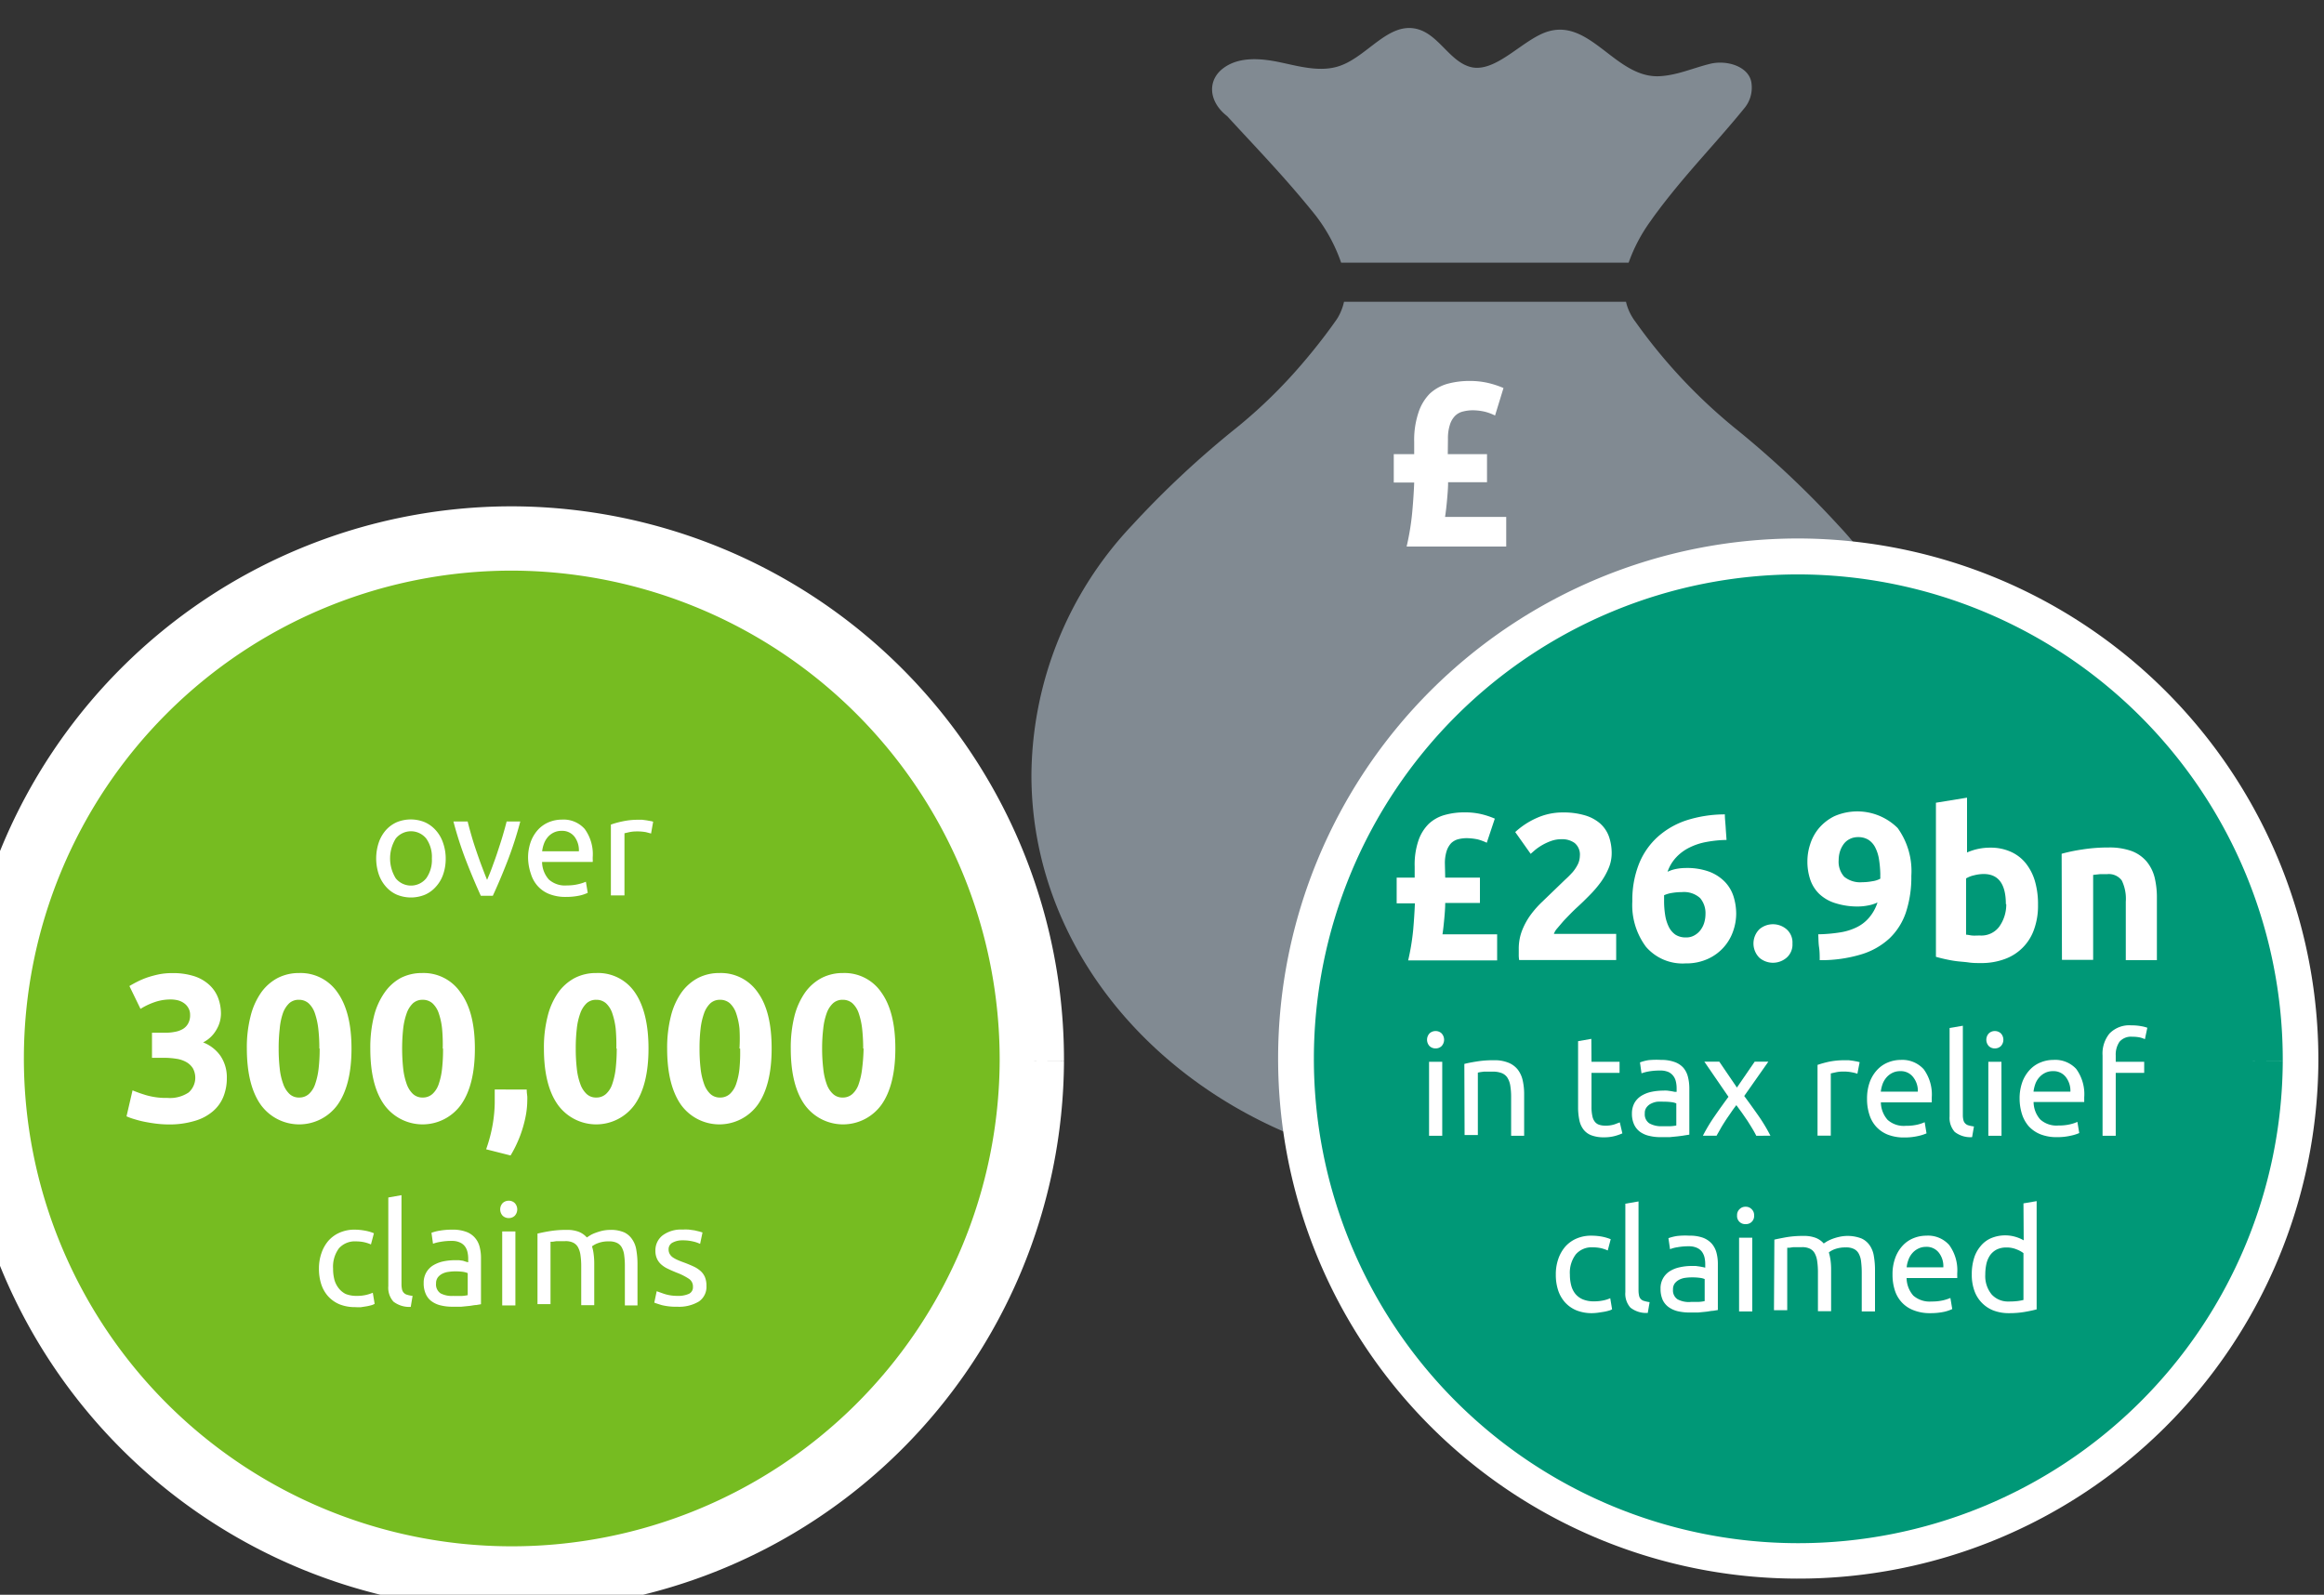<svg id="Layer_1" data-name="Layer 1" xmlns="http://www.w3.org/2000/svg" viewBox="0 0 289.13 198.43"><rect x="0" y="0" width="289.13" height="198.43" fill="#333333" stroke="none"/><defs><style>.cls-1{fill:#818a92;}.cls-2{fill:#fff;}.cls-3{fill:#76bc21;stroke:#fff;}.cls-3,.cls-4{stroke-miterlimit:10;stroke-width:8px;}.cls-4{fill:#009877;stroke:#009877;}</style></defs><title>claims-2019</title><polygon class="cls-1" points="166.41 39.49 166.41 39.49 166.42 39.49 166.41 39.49"/><path class="cls-1" d="M205.36,27.49c.23-.33.45-.64.68-.95l.22-.29c.09-.12.18-.23.26-.35,3.55-4.66,6.88-8,10.45-12.38a4,4,0,0,0,.95-3c-.13-2.19-3-3.11-5.16-2.58s-4.07,1.42-6.27,1.54c-5.38.3-8.51-7-13.73-5.61-3.06.79-6.37,5-9.5,4.53-2.82-.48-4.18-4.12-7-4.8-3.54-.87-6.13,3.41-9.58,4.6-2.34.81-4.91.09-7.34-.43s-5.2-.77-7.18.74-1.8,4.15.51,5.94c3.87,4.21,6.93,7.35,10.52,11.75l.45.56a20.5,20.5,0,0,1,3.21,5.92h35.77A20.44,20.44,0,0,1,205.36,27.49Z"/><path class="cls-1" d="M228.66,65.3a117.82,117.82,0,0,0-12.95-12.14A67.55,67.55,0,0,1,203.44,40l0,0a4.5,4.5,0,0,1-.31-.45,6.4,6.4,0,0,1-.84-2H167.21a6.78,6.78,0,0,1-.79,2c-.1.16-.2.31-.32.47-.61.87-2.06,2.87-4.16,5.31a62.49,62.49,0,0,1-8.1,7.89,117.82,117.82,0,0,0-13,12.14,45.7,45.7,0,0,0-12.52,31.07c0,27.33,25.25,49.49,56.4,49.49s56.39-22.16,56.39-49.49A45.68,45.68,0,0,0,228.66,65.3Z"/><path class="cls-2" d="M288.43,132a64.71,64.71,0,1,1-64.7-65,64.85,64.85,0,0,1,64.7,65"/><path class="cls-3" d="M128.37,132a64.7,64.7,0,1,1-64.7-65,64.85,64.85,0,0,1,64.7,65"/><path class="cls-4" d="M280,132a56.27,56.27,0,1,1-56.26-56.53A56.4,56.4,0,0,1,280,132"/><path class="cls-2" d="M180.12,56.51H185V60h-4.84c0,.68-.06,1.41-.13,2.19s-.15,1.49-.25,2.13h7.61V68H175a31.74,31.74,0,0,0,.7-4.31c.12-1.32.2-2.54.24-3.65h-2.54V56.51h2.54V55a10.73,10.73,0,0,1,.52-3.63A6,6,0,0,1,177.86,49a5.38,5.38,0,0,1,2.2-1.24,10.37,10.37,0,0,1,2.8-.36,10.15,10.15,0,0,1,2.19.23,11.47,11.47,0,0,1,2,.65L186,51.7a6.35,6.35,0,0,0-1.26-.47,7.06,7.06,0,0,0-1.45-.18,5,5,0,0,0-1.27.15,2.09,2.09,0,0,0-1,.55,2.73,2.73,0,0,0-.64,1.11,5.47,5.47,0,0,0-.24,1.75Z"/><path class="cls-2" d="M55.45,106.81a5.87,5.87,0,0,1-.32,2,4.35,4.35,0,0,1-.9,1.52,3.86,3.86,0,0,1-1.37,1,4.6,4.6,0,0,1-3.47,0,3.86,3.86,0,0,1-1.37-1,4.49,4.49,0,0,1-.89-1.52,6.25,6.25,0,0,1,0-4A4.58,4.58,0,0,1,48,103.3a4,4,0,0,1,1.37-1,4.6,4.6,0,0,1,3.47,0,4,4,0,0,1,1.37,1,4.44,4.44,0,0,1,.9,1.54A5.86,5.86,0,0,1,55.45,106.81Zm-1.72,0a3.94,3.94,0,0,0-.7-2.47,2.44,2.44,0,0,0-3.8,0,4.71,4.71,0,0,0,0,4.94,2.44,2.44,0,0,0,3.8,0A3.94,3.94,0,0,0,53.73,106.81Z"/><path class="cls-2" d="M64.73,102.21a46.26,46.26,0,0,1-1.62,5c-.62,1.59-1.22,3-1.8,4.25H59.82c-.57-1.25-1.17-2.66-1.79-4.25a46.26,46.26,0,0,1-1.62-5h1.77c.14.58.31,1.19.5,1.85s.4,1.3.62,1.94.44,1.27.67,1.87.43,1.14.63,1.61c.2-.47.42-1,.64-1.61s.45-1.22.66-1.87.43-1.29.62-1.94.37-1.27.51-1.85Z"/><path class="cls-2" d="M65.7,106.83a5.82,5.82,0,0,1,.35-2.14,4.56,4.56,0,0,1,.94-1.51,3.86,3.86,0,0,1,1.34-.9,4.24,4.24,0,0,1,1.56-.3,3.52,3.52,0,0,1,2.85,1.16,5.33,5.33,0,0,1,1,3.53v.27a1.51,1.51,0,0,1,0,.31h-6.3a3.34,3.34,0,0,0,.84,2.18,3,3,0,0,0,2.26.74A6,6,0,0,0,72,110a5.44,5.44,0,0,0,.89-.29l.23,1.38a4.73,4.73,0,0,1-1,.34,8,8,0,0,1-1.71.17,5.49,5.49,0,0,1-2.08-.36,3.84,3.84,0,0,1-1.44-1,4,4,0,0,1-.84-1.51A6.55,6.55,0,0,1,65.7,106.83Zm6.32-.91a2.8,2.8,0,0,0-.56-1.83,1.92,1.92,0,0,0-1.59-.71,2.16,2.16,0,0,0-1,.22,2.29,2.29,0,0,0-.73.57,2.66,2.66,0,0,0-.47.82,3.81,3.81,0,0,0-.22.93Z"/><path class="cls-2" d="M79.42,102l.48,0,.54.07.49.09a2,2,0,0,1,.33.08L81,103.71l-.64-.17a6.13,6.13,0,0,0-1.16-.09,4.6,4.6,0,0,0-.91.09l-.6.14v7.73H76V102.6a10.73,10.73,0,0,1,1.45-.4A9,9,0,0,1,79.42,102Z"/><path class="cls-2" d="M21,139.91a13.06,13.06,0,0,1-1.49-.09c-.52-.06-1-.14-1.51-.24s-.93-.22-1.33-.34a7.47,7.47,0,0,1-.93-.34l.75-3.23a17.29,17.29,0,0,0,1.73.61,8.94,8.94,0,0,0,2.62.33,4.16,4.16,0,0,0,2.63-.68,2.45,2.45,0,0,0,.53-3,2.28,2.28,0,0,0-.82-.78,3.5,3.5,0,0,0-1.23-.41,9.31,9.31,0,0,0-1.53-.12H18.91v-3.12h1.72a5.8,5.8,0,0,0,1.11-.11,2.92,2.92,0,0,0,1-.35,1.8,1.8,0,0,0,.66-.68,2.06,2.06,0,0,0,.25-1.08,1.65,1.65,0,0,0-.21-.85,1.82,1.82,0,0,0-.53-.6,2.32,2.32,0,0,0-.76-.36,3.7,3.7,0,0,0-.87-.11,6,6,0,0,0-2.07.34,8.39,8.39,0,0,0-1.73.83l-1.38-2.84c.28-.17.6-.35,1-.55a10.11,10.11,0,0,1,1.23-.52,13.23,13.23,0,0,1,1.45-.39,8.41,8.41,0,0,1,1.62-.15,8.66,8.66,0,0,1,2.75.38A5.1,5.1,0,0,1,26,122.51a4.23,4.23,0,0,1,1.12,1.61,5.54,5.54,0,0,1,.37,2,3.93,3.93,0,0,1-.6,2.06,3.89,3.89,0,0,1-1.62,1.52,4.7,4.7,0,0,1,2.18,1.71,4.75,4.75,0,0,1,.77,2.72,6.17,6.17,0,0,1-.42,2.31,4.67,4.67,0,0,1-1.3,1.82,6,6,0,0,1-2.25,1.2A10.82,10.82,0,0,1,21,139.91Z"/><path class="cls-2" d="M43.73,130.46q0,4.56-1.73,7a5.9,5.9,0,0,1-9.56,0q-1.72-2.43-1.73-7a15.6,15.6,0,0,1,.46-4,8.8,8.8,0,0,1,1.31-2.95,5.94,5.94,0,0,1,2.06-1.82,5.78,5.78,0,0,1,2.68-.62A5.56,5.56,0,0,1,42,123.5C43.15,125.12,43.73,127.45,43.73,130.46Zm-4,0a20.55,20.55,0,0,0-.13-2.46,9.2,9.2,0,0,0-.42-1.91,3,3,0,0,0-.78-1.25,1.79,1.79,0,0,0-1.22-.44,1.73,1.73,0,0,0-1.21.44,3.19,3.19,0,0,0-.78,1.25A8,8,0,0,0,34.8,128a20.55,20.55,0,0,0-.13,2.46,20.9,20.9,0,0,0,.13,2.48,7.91,7.91,0,0,0,.43,1.92,3.12,3.12,0,0,0,.78,1.25,1.69,1.69,0,0,0,1.21.45,1.75,1.75,0,0,0,1.22-.45,2.91,2.91,0,0,0,.78-1.25,9,9,0,0,0,.42-1.92A20.9,20.9,0,0,0,39.77,130.46Z"/><path class="cls-2" d="M59.08,130.46q0,4.56-1.73,7a5.89,5.89,0,0,1-9.55,0c-1.16-1.62-1.73-3.95-1.73-7a16.08,16.08,0,0,1,.45-4,8.81,8.81,0,0,1,1.32-2.95,5.91,5.91,0,0,1,2-1.82,5.78,5.78,0,0,1,2.68-.62,5.55,5.55,0,0,1,4.78,2.43C58.5,125.12,59.08,127.45,59.08,130.46Zm-4,0A20.55,20.55,0,0,0,55,128a8.62,8.62,0,0,0-.41-1.91,3,3,0,0,0-.78-1.25,1.8,1.8,0,0,0-1.23-.44,1.75,1.75,0,0,0-1.21.44,3.19,3.19,0,0,0-.78,1.25,8.57,8.57,0,0,0-.43,1.91,22.87,22.87,0,0,0-.13,2.46,23.26,23.26,0,0,0,.13,2.48,8.41,8.41,0,0,0,.43,1.92,3.12,3.12,0,0,0,.78,1.25,1.71,1.71,0,0,0,1.21.45,1.76,1.76,0,0,0,1.23-.45,2.91,2.91,0,0,0,.78-1.25,8.47,8.47,0,0,0,.41-1.92A20.9,20.9,0,0,0,55.12,130.46Z"/><path class="cls-2" d="M65.53,135.57c0,.41.06.71.07.88s0,.32,0,.44a10.94,10.94,0,0,1-.14,1.66,14.25,14.25,0,0,1-.41,1.75,14,14,0,0,1-.65,1.77,14.36,14.36,0,0,1-.88,1.7L60.48,143a18.61,18.61,0,0,0,.84-3.23,17.6,17.6,0,0,0,.23-2.5c0-.1,0-.23,0-.4l0-.51c0-.17,0-.33,0-.49s0-.26,0-.31Z"/><path class="cls-2" d="M80.68,130.46c0,3-.57,5.37-1.73,7a5.89,5.89,0,0,1-9.55,0q-1.73-2.43-1.73-7a15.6,15.6,0,0,1,.46-4,8.8,8.8,0,0,1,1.31-2.95,5.94,5.94,0,0,1,2.06-1.82,5.75,5.75,0,0,1,2.68-.62A5.53,5.53,0,0,1,79,123.5C80.11,125.12,80.68,127.45,80.68,130.46Zm-4,0A22.87,22.87,0,0,0,76.6,128a9.2,9.2,0,0,0-.42-1.91,3,3,0,0,0-.78-1.25,1.79,1.79,0,0,0-1.22-.44,1.73,1.73,0,0,0-1.21.44,3.19,3.19,0,0,0-.78,1.25,8,8,0,0,0-.43,1.91,20.55,20.55,0,0,0-.13,2.46,20.9,20.9,0,0,0,.13,2.48,7.91,7.91,0,0,0,.43,1.92,3.12,3.12,0,0,0,.78,1.25,1.69,1.69,0,0,0,1.21.45,1.75,1.75,0,0,0,1.22-.45,2.91,2.91,0,0,0,.78-1.25,9,9,0,0,0,.42-1.92A23.26,23.26,0,0,0,76.73,130.46Z"/><path class="cls-2" d="M96,130.46q0,4.56-1.73,7a5.89,5.89,0,0,1-9.55,0Q83,135,83,130.46a16.05,16.05,0,0,1,.46-4,8.8,8.8,0,0,1,1.31-2.95,6,6,0,0,1,2.06-1.82,5.78,5.78,0,0,1,2.68-.62,5.56,5.56,0,0,1,4.78,2.43C95.46,125.12,96,127.45,96,130.46Zm-4,0A20.55,20.55,0,0,0,92,128a8.62,8.62,0,0,0-.41-1.91,3.08,3.08,0,0,0-.78-1.25,1.8,1.8,0,0,0-1.23-.44,1.75,1.75,0,0,0-1.21.44,3.19,3.19,0,0,0-.78,1.25,8.57,8.57,0,0,0-.43,1.91,20.55,20.55,0,0,0-.13,2.46,20.9,20.9,0,0,0,.13,2.48,8.41,8.41,0,0,0,.43,1.92,3.12,3.12,0,0,0,.78,1.25,1.71,1.71,0,0,0,1.21.45,1.76,1.76,0,0,0,1.23-.45,3,3,0,0,0,.78-1.25,8.47,8.47,0,0,0,.41-1.92A20.9,20.9,0,0,0,92.08,130.46Z"/><path class="cls-2" d="M111.39,130.46c0,3-.57,5.37-1.73,7a5.89,5.89,0,0,1-9.55,0q-1.73-2.43-1.73-7a16.08,16.08,0,0,1,.45-4,9,9,0,0,1,1.32-2.95,5.94,5.94,0,0,1,2.06-1.82,5.75,5.75,0,0,1,2.68-.62,5.53,5.53,0,0,1,4.77,2.43C110.82,125.12,111.39,127.45,111.39,130.46Zm-4,0a22.87,22.87,0,0,0-.13-2.46,9.2,9.2,0,0,0-.42-1.91,3,3,0,0,0-.78-1.25,1.79,1.79,0,0,0-1.22-.44,1.73,1.73,0,0,0-1.21.44,3.09,3.09,0,0,0-.79,1.25,8.07,8.07,0,0,0-.42,1.91,20.43,20.43,0,0,0-.14,2.46,20.77,20.77,0,0,0,.14,2.48,7.94,7.94,0,0,0,.42,1.92,3,3,0,0,0,.79,1.25,1.69,1.69,0,0,0,1.21.45,1.75,1.75,0,0,0,1.22-.45,2.91,2.91,0,0,0,.78-1.25,9,9,0,0,0,.42-1.92A23.26,23.26,0,0,0,107.44,130.46Z"/><path class="cls-2" d="M44.19,162.64a5.1,5.1,0,0,1-1.95-.35,4,4,0,0,1-1.42-1,4.21,4.21,0,0,1-.86-1.52,6.23,6.23,0,0,1-.28-1.94A5.76,5.76,0,0,1,40,155.9a4.59,4.59,0,0,1,.87-1.53,4,4,0,0,1,1.39-1,4.54,4.54,0,0,1,1.84-.37,7.3,7.3,0,0,1,1.23.11,5.25,5.25,0,0,1,1.19.34l-.37,1.39a4.57,4.57,0,0,0-.86-.28,4.87,4.87,0,0,0-1-.1,2.64,2.64,0,0,0-2.12.86,3.84,3.84,0,0,0-.73,2.53,5.37,5.37,0,0,0,.16,1.37,3,3,0,0,0,.53,1.06A2.55,2.55,0,0,0,43,161a3.55,3.55,0,0,0,1.38.24,4.84,4.84,0,0,0,2-.39l.23,1.38a1.54,1.54,0,0,1-.4.17,6.22,6.22,0,0,1-.61.14l-.71.11A6.34,6.34,0,0,1,44.19,162.64Z"/><path class="cls-2" d="M51.1,162.61a3.23,3.23,0,0,1-2.16-.66,2.61,2.61,0,0,1-.63-1.93V149l1.64-.29v11.07a3.06,3.06,0,0,0,.07.67.88.88,0,0,0,.66.66,3.23,3.23,0,0,0,.65.13Z"/><path class="cls-2" d="M56.3,153a4.76,4.76,0,0,1,1.67.26,2.63,2.63,0,0,1,1.1.73,2.7,2.7,0,0,1,.59,1.11,5.33,5.33,0,0,1,.18,1.43v5.75l-.59.1c-.26,0-.54.08-.86.11l-1,.1c-.37,0-.74,0-1.1,0a5.94,5.94,0,0,1-1.44-.16,3.14,3.14,0,0,1-1.13-.5,2.21,2.21,0,0,1-.74-.91,3.16,3.16,0,0,1-.27-1.37,2.55,2.55,0,0,1,.31-1.3,2.48,2.48,0,0,1,.84-.89,4.08,4.08,0,0,1,1.24-.5,7.16,7.16,0,0,1,1.49-.16l.51,0,.5.07L58,157l.25.06v-.46a3.66,3.66,0,0,0-.09-.81,1.91,1.91,0,0,0-.32-.71,1.57,1.57,0,0,0-.63-.49,2.34,2.34,0,0,0-1-.19,7.49,7.49,0,0,0-1.43.12,4.9,4.9,0,0,0-.91.23l-.19-1.36a5.38,5.38,0,0,1,1.06-.27A8.94,8.94,0,0,1,56.3,153Zm.14,8.25,1,0a4.41,4.41,0,0,0,.75-.1v-2.74a2.37,2.37,0,0,0-.58-.16,6.46,6.46,0,0,0-1-.06,5.56,5.56,0,0,0-.79.06,2.32,2.32,0,0,0-.76.22,1.62,1.62,0,0,0-.58.46,1.22,1.22,0,0,0-.23.77,1.32,1.32,0,0,0,.57,1.23A3,3,0,0,0,56.44,161.24Z"/><path class="cls-2" d="M63.29,151.56a1.08,1.08,0,0,1-.75-.29,1.16,1.16,0,0,1,0-1.58,1.08,1.08,0,0,1,.75-.29,1.05,1.05,0,0,1,.75.29,1.16,1.16,0,0,1,0,1.58A1.05,1.05,0,0,1,63.29,151.56Zm.83,10.87H62.48v-9.21h1.64Z"/><path class="cls-2" d="M66.87,153.49c.38-.09.88-.2,1.5-.3a12.49,12.49,0,0,1,2.15-.16,4,4,0,0,1,1.49.24,2.66,2.66,0,0,1,1,.7l.39-.25a3.6,3.6,0,0,1,.65-.31,7.49,7.49,0,0,1,.87-.27,4.76,4.76,0,0,1,1-.11,4.14,4.14,0,0,1,1.74.31,2.46,2.46,0,0,1,1,.88,3.13,3.13,0,0,1,.51,1.34,10,10,0,0,1,.14,1.7v5.17H77.74v-4.82a9.38,9.38,0,0,0-.08-1.39,2.63,2.63,0,0,0-.3-1,1.37,1.37,0,0,0-.6-.57,2.14,2.14,0,0,0-1-.19,3.57,3.57,0,0,0-1.37.22,2.75,2.75,0,0,0-.74.4,5,5,0,0,1,.21,1,8.56,8.56,0,0,1,.07,1.15v5.17H72.31v-4.82a9.25,9.25,0,0,0-.09-1.39,2.83,2.83,0,0,0-.31-1,1.37,1.37,0,0,0-.6-.57,2.15,2.15,0,0,0-1-.19l-.53,0-.54,0-.47.07-.28,0v7.77H66.87Z"/><path class="cls-2" d="M84.23,161.24a3.31,3.31,0,0,0,1.49-.26.89.89,0,0,0,.49-.85,1.14,1.14,0,0,0-.48-1,7.68,7.68,0,0,0-1.57-.79c-.36-.15-.7-.29-1-.44a3.43,3.43,0,0,1-.84-.52,2.16,2.16,0,0,1-.57-.73,2.32,2.32,0,0,1-.21-1,2.35,2.35,0,0,1,.9-1.94,3.83,3.83,0,0,1,2.46-.72,6.81,6.81,0,0,1,.78,0l.73.1.59.14.4.12-.3,1.42a3.94,3.94,0,0,0-.84-.29,5.32,5.32,0,0,0-1.36-.15,2.53,2.53,0,0,0-1.2.27.92.92,0,0,0-.52.86,1.12,1.12,0,0,0,.12.53,1.35,1.35,0,0,0,.35.42,3.29,3.29,0,0,0,.6.34c.23.11.52.22.85.34s.82.32,1.16.48a3.59,3.59,0,0,1,.88.56,2.16,2.16,0,0,1,.56.77,2.8,2.8,0,0,1,.19,1.11,2.2,2.2,0,0,1-.94,1.93,4.79,4.79,0,0,1-2.7.65,7.41,7.41,0,0,1-1.92-.2c-.46-.14-.77-.24-.93-.31l.3-1.42.9.32A5.25,5.25,0,0,0,84.23,161.24Z"/><path class="cls-2" d="M179.8,109.2h4.32v3.15H179.8c0,.6-.05,1.25-.12,2s-.13,1.32-.22,1.9h6.8v3.25H175.19a29.24,29.24,0,0,0,.63-3.85c.1-1.18.17-2.27.21-3.25h-2.27V109.2H176v-1.38a9.33,9.33,0,0,1,.47-3.24,5.33,5.33,0,0,1,1.28-2.07,4.74,4.74,0,0,1,2-1.11,9,9,0,0,1,2.5-.32,8.71,8.71,0,0,1,1.95.2,9.91,9.91,0,0,1,1.77.58l-1,3a6.35,6.35,0,0,0-1.13-.42,7.39,7.39,0,0,0-1.29-.15,4.33,4.33,0,0,0-1.13.13,2,2,0,0,0-.88.49,2.64,2.64,0,0,0-.57,1,5,5,0,0,0-.21,1.56Z"/><path class="cls-2" d="M200.51,106.15a4.79,4.79,0,0,1-.39,1.9,8.73,8.73,0,0,1-1,1.76,14,14,0,0,1-1.4,1.62c-.52.53-1,1-1.54,1.49-.26.24-.54.51-.84.82s-.6.61-.88.92l-.74.87a2,2,0,0,0-.4.67h7.75v3.25H189a3.73,3.73,0,0,1-.05-.73v-.62a6.22,6.22,0,0,1,.4-2.29,8.65,8.65,0,0,1,1.05-1.94,12.36,12.36,0,0,1,1.48-1.68l1.62-1.56,1.17-1.13a13,13,0,0,0,1-1,4.92,4.92,0,0,0,.65-1,2.53,2.53,0,0,0,.23-1,1.86,1.86,0,0,0-.65-1.61,2.62,2.62,0,0,0-1.61-.47,3.81,3.81,0,0,0-1.32.22,6.8,6.8,0,0,0-1.12.52,6.55,6.55,0,0,0-.87.6l-.55.48-1.92-2.71a9.72,9.72,0,0,1,2.67-1.75,7.78,7.78,0,0,1,3.26-.69,9.24,9.24,0,0,1,2.74.36,5.07,5.07,0,0,1,1.88,1,4,4,0,0,1,1.1,1.61A6.3,6.3,0,0,1,200.51,106.15Z"/><path class="cls-2" d="M209.75,108a8.08,8.08,0,0,1,2.87.45,5.36,5.36,0,0,1,1.94,1.24,4.66,4.66,0,0,1,1.1,1.82,7.25,7.25,0,0,1,.34,2.21,6.58,6.58,0,0,1-.38,2.14,5.86,5.86,0,0,1-3.1,3.43,6.39,6.39,0,0,1-2.8.58,6,6,0,0,1-4.94-2.06,8.67,8.67,0,0,1-1.7-5.68,12.18,12.18,0,0,1,.81-4.6,9.05,9.05,0,0,1,2.31-3.37,10.06,10.06,0,0,1,3.61-2.09,15.72,15.72,0,0,1,4.78-.74c0,.54.07,1.07.1,1.58s.07,1,.11,1.6a14.78,14.78,0,0,0-2.49.25,7.8,7.8,0,0,0-2.11.69,5.68,5.68,0,0,0-1.65,1.21,5,5,0,0,0-1.09,1.81,4.55,4.55,0,0,1,1.17-.37A6.46,6.46,0,0,1,209.75,108Zm-.5,3a7.61,7.61,0,0,0-1.22.1,3.82,3.82,0,0,0-1,.29c0,.07,0,.17,0,.31s0,.26,0,.36a11,11,0,0,0,.13,1.77,5,5,0,0,0,.44,1.46,2.59,2.59,0,0,0,.83,1,2.32,2.32,0,0,0,1.31.35,2,2,0,0,0,1.1-.28,2.4,2.4,0,0,0,.76-.69,2.9,2.9,0,0,0,.44-.92,3.8,3.8,0,0,0,.14-1,2.91,2.91,0,0,0-.66-2A3,3,0,0,0,209.25,111Z"/><path class="cls-2" d="M223,117.4a2.16,2.16,0,0,1-.75,1.78,2.6,2.6,0,0,1-3.35,0,2.5,2.5,0,0,1,0-3.57,2.6,2.6,0,0,1,3.35,0A2.17,2.17,0,0,1,223,117.4Z"/><path class="cls-2" d="M233.58,112.29a4.51,4.51,0,0,1-1.21.38,6.5,6.5,0,0,1-1.13.12,9.06,9.06,0,0,1-2.89-.41,5.07,5.07,0,0,1-2-1.14,4.48,4.48,0,0,1-1.13-1.78,7,7,0,0,1-.36-2.29,6.8,6.8,0,0,1,.35-2.14,5.82,5.82,0,0,1,1.1-2,6,6,0,0,1,1.92-1.48,7.12,7.12,0,0,1,7.86,1.48,9.17,9.17,0,0,1,1.7,5.95,14,14,0,0,1-.66,4.5,8,8,0,0,1-2.06,3.28,9,9,0,0,1-3.55,2,17.22,17.22,0,0,1-5.13.71c0-.55,0-1.09-.08-1.61s-.07-1.06-.1-1.61a19.14,19.14,0,0,0,2.68-.23,7.16,7.16,0,0,0,2.11-.65,4.72,4.72,0,0,0,1.55-1.21A5.43,5.43,0,0,0,233.58,112.29Zm-1.9-2.52a6.86,6.86,0,0,0,1.25-.12,2.88,2.88,0,0,0,1-.32v-.24a1.49,1.49,0,0,1,0-.21c0-.07,0-.13,0-.18a13.69,13.69,0,0,0-.16-1.76,4.9,4.9,0,0,0-.44-1.43,2.48,2.48,0,0,0-.85-1,2.35,2.35,0,0,0-1.31-.35,2.22,2.22,0,0,0-1.09.26,2.09,2.09,0,0,0-.76.68,3.18,3.18,0,0,0-.43.91,3.65,3.65,0,0,0-.14,1,2.79,2.79,0,0,0,.69,2.08A3.14,3.14,0,0,0,231.68,109.77Z"/><path class="cls-2" d="M253.55,112.61a8.63,8.63,0,0,1-.48,3,6,6,0,0,1-3.63,3.71,8.35,8.35,0,0,1-3,.51c-.47,0-1,0-1.47-.07s-1-.1-1.51-.16-1-.16-1.42-.25-.85-.2-1.19-.3V99.88l3.87-.63v6.82a7.12,7.12,0,0,1,2.87-.6,6.11,6.11,0,0,1,2.57.51,5,5,0,0,1,1.88,1.45,6.45,6.45,0,0,1,1.14,2.25A10.24,10.24,0,0,1,253.55,112.61Zm-4-.11q0-3.75-2.76-3.75a4.8,4.8,0,0,0-1.19.16,3.24,3.24,0,0,0-1,.39v7c.2,0,.44.07.73.1s.62,0,1,0a2.77,2.77,0,0,0,2.39-1.09A4.74,4.74,0,0,0,249.6,112.5Z"/><path class="cls-2" d="M256.49,106.23a21,21,0,0,1,2.55-.53,20.3,20.3,0,0,1,3.28-.25,8.07,8.07,0,0,1,2.9.45,4.56,4.56,0,0,1,1.84,1.29,5.08,5.08,0,0,1,1,2,10.54,10.54,0,0,1,.28,2.55v7.73h-3.87v-7.26a5.23,5.23,0,0,0-.5-2.66,2,2,0,0,0-1.85-.78c-.27,0-.57,0-.88,0l-.83.09v10.57h-3.88Z"/><path class="cls-2" d="M178.6,130.45a1.07,1.07,0,0,1-.75-.29,1.16,1.16,0,0,1,0-1.58,1.07,1.07,0,0,1,.75-.29,1.05,1.05,0,0,1,.75.29,1.16,1.16,0,0,1,0,1.58A1.05,1.05,0,0,1,178.6,130.45Zm.83,10.87h-1.64v-9.21h1.64Z"/><path class="cls-2" d="M182.18,132.38c.38-.1.88-.2,1.51-.3a12.53,12.53,0,0,1,2.16-.16,4.58,4.58,0,0,1,1.82.31,2.83,2.83,0,0,1,1.16.86,3.43,3.43,0,0,1,.61,1.34,7.63,7.63,0,0,1,.18,1.72v5.17H188V136.5a8.57,8.57,0,0,0-.11-1.45,2.62,2.62,0,0,0-.38-1,1.52,1.52,0,0,0-.71-.54,3,3,0,0,0-1.1-.17l-.55,0-.54,0-.46.06-.29.06v7.77h-1.65Z"/><path class="cls-2" d="M198,132.11h3.49v1.38H198v4.25a5.11,5.11,0,0,0,.11,1.14,1.61,1.61,0,0,0,.32.71,1.1,1.1,0,0,0,.53.36,2.35,2.35,0,0,0,.74.11,3.49,3.49,0,0,0,1.19-.17l.63-.24.32,1.37a6.77,6.77,0,0,1-.87.31,5,5,0,0,1-1.41.18,4.28,4.28,0,0,1-1.55-.24,2.24,2.24,0,0,1-1-.72,2.79,2.79,0,0,1-.52-1.17,7.79,7.79,0,0,1-.16-1.62v-8.21l1.65-.29Z"/><path class="cls-2" d="M206.66,131.88a4.76,4.76,0,0,1,1.67.26,2.64,2.64,0,0,1,1.1.72A2.82,2.82,0,0,1,210,134a5.76,5.76,0,0,1,.17,1.42v5.76l-.59.09c-.25.05-.54.08-.86.12l-1,.1c-.38,0-.74,0-1.11,0a5.8,5.8,0,0,1-1.43-.16,3.12,3.12,0,0,1-1.14-.5,2.36,2.36,0,0,1-.74-.91,3.19,3.19,0,0,1-.27-1.37,2.73,2.73,0,0,1,.31-1.31,2.53,2.53,0,0,1,.84-.88,3.93,3.93,0,0,1,1.24-.5,7.24,7.24,0,0,1,1.49-.16,4.36,4.36,0,0,1,.51,0l.51.07.41.08.25,0v-.46a3.57,3.57,0,0,0-.09-.8,1.77,1.77,0,0,0-.32-.71,1.63,1.63,0,0,0-.62-.5,2.56,2.56,0,0,0-1-.18,8.36,8.36,0,0,0-1.42.11,5.84,5.84,0,0,0-.92.24l-.19-1.36a5.43,5.43,0,0,1,1.06-.28A10.1,10.1,0,0,1,206.66,131.88Zm.14,8.25c.39,0,.74,0,1,0a4.53,4.53,0,0,0,.75-.09v-2.75a2.06,2.06,0,0,0-.57-.15,6.7,6.7,0,0,0-1-.06,7.45,7.45,0,0,0-.79,0,2.4,2.4,0,0,0-.76.23,1.51,1.51,0,0,0-.57.46,1.15,1.15,0,0,0-.23.76,1.35,1.35,0,0,0,.56,1.24A3,3,0,0,0,206.8,140.13Z"/><path class="cls-2" d="M218.5,141.32q-.19-.39-.48-.87c-.19-.32-.4-.65-.62-1l-.69-1-.69-.94c-.23.29-.46.61-.69.95s-.47.67-.68,1-.43.67-.61,1-.35.6-.48.85h-1.7a21.11,21.11,0,0,1,1.48-2.46c.57-.83,1.14-1.62,1.7-2.38l-3-4.37h1.86l2.19,3.22,2.21-3.22H220l-3,4.27c.57.77,1.15,1.58,1.75,2.43a21.41,21.41,0,0,1,1.51,2.51Z"/><path class="cls-2" d="M229.52,131.92l.49,0,.54.07.49.09.32.08-.28,1.44a4.36,4.36,0,0,0-.65-.17,5.25,5.25,0,0,0-1.16-.1,4,4,0,0,0-.91.1l-.59.13v7.74h-1.65V132.5a13,13,0,0,1,1.45-.4A9.66,9.66,0,0,1,229.52,131.92Z"/><path class="cls-2" d="M232.28,136.73a6,6,0,0,1,.35-2.13,4.46,4.46,0,0,1,.94-1.51,3.71,3.71,0,0,1,1.35-.91,4.2,4.2,0,0,1,1.56-.3,3.58,3.58,0,0,1,2.85,1.16,5.33,5.33,0,0,1,1,3.53v.28a3,3,0,0,1,0,.31H234a3.36,3.36,0,0,0,.83,2.17,3,3,0,0,0,2.27.75,6.13,6.13,0,0,0,1.46-.15,4.76,4.76,0,0,0,.89-.3l.23,1.39a5.49,5.49,0,0,1-1.05.33,7.42,7.42,0,0,1-1.71.18,5.45,5.45,0,0,1-2.08-.36,3.91,3.91,0,0,1-1.44-1,4,4,0,0,1-.84-1.52A6.14,6.14,0,0,1,232.28,136.73Zm6.32-.9A2.74,2.74,0,0,0,238,134a1.91,1.91,0,0,0-1.58-.72,2.14,2.14,0,0,0-1,.22,2.36,2.36,0,0,0-.74.58,2.69,2.69,0,0,0-.47.81,4.42,4.42,0,0,0-.22.94Z"/><path class="cls-2" d="M245.35,141.49a3.16,3.16,0,0,1-2.16-.65,2.61,2.61,0,0,1-.64-1.93v-11l1.65-.28v11.06a2.58,2.58,0,0,0,.07.68.88.88,0,0,0,.66.66,3.9,3.9,0,0,0,.65.13Z"/><path class="cls-2" d="M248.18,130.45a1.05,1.05,0,0,1-.75-.29,1.16,1.16,0,0,1,0-1.58,1.05,1.05,0,0,1,.75-.29,1.07,1.07,0,0,1,.75.29,1.16,1.16,0,0,1,0,1.58A1.07,1.07,0,0,1,248.18,130.45Zm.83,10.87h-1.64v-9.21H249Z"/><path class="cls-2" d="M251.26,136.73a6,6,0,0,1,.35-2.13,4.46,4.46,0,0,1,.94-1.51,3.71,3.71,0,0,1,1.35-.91,4.15,4.15,0,0,1,1.55-.3A3.55,3.55,0,0,1,258.3,133a5.33,5.33,0,0,1,1,3.53v.28c0,.11,0,.21,0,.31H253a3.31,3.31,0,0,0,.83,2.17,3,3,0,0,0,2.26.75,6,6,0,0,0,1.46-.15,4.65,4.65,0,0,0,.9-.3l.23,1.39a5.4,5.4,0,0,1-1.06.33,7.33,7.33,0,0,1-1.7.18,5.42,5.42,0,0,1-2.08-.36,4,4,0,0,1-1.45-1,4.32,4.32,0,0,1-.84-1.52A6.46,6.46,0,0,1,251.26,136.73Zm6.32-.9A2.8,2.8,0,0,0,257,134a1.91,1.91,0,0,0-1.58-.72,2.11,2.11,0,0,0-1,.22,2.36,2.36,0,0,0-.74.58,2.5,2.5,0,0,0-.47.81,4.42,4.42,0,0,0-.22.94Z"/><path class="cls-2" d="M265.17,127.58a6.38,6.38,0,0,1,1.25.11,4.21,4.21,0,0,1,.73.19l-.3,1.42a3.34,3.34,0,0,0-.6-.21,4.31,4.31,0,0,0-.95-.09,1.88,1.88,0,0,0-1.61.62,2.81,2.81,0,0,0-.47,1.7v.79h3.54v1.38h-3.54v7.83h-1.64v-10a3.93,3.93,0,0,1,.87-2.73A3.44,3.44,0,0,1,265.17,127.58Z"/><path class="cls-2" d="M198.07,163.39a5.1,5.1,0,0,1-1.95-.35,3.94,3.94,0,0,1-1.42-1,4.21,4.21,0,0,1-.86-1.52,6.21,6.21,0,0,1-.28-1.93,5.78,5.78,0,0,1,.31-1.95,4.59,4.59,0,0,1,.87-1.53,3.93,3.93,0,0,1,1.39-1,4.53,4.53,0,0,1,1.83-.36,7.32,7.32,0,0,1,1.24.1,5.82,5.82,0,0,1,1.19.34l-.37,1.4a4.56,4.56,0,0,0-.86-.29,5,5,0,0,0-1-.1,2.6,2.6,0,0,0-2.11.87,3.8,3.8,0,0,0-.74,2.53,5.27,5.27,0,0,0,.17,1.36A2.78,2.78,0,0,0,196,161a2.44,2.44,0,0,0,.93.68,3.55,3.55,0,0,0,1.38.24,5.38,5.38,0,0,0,1.19-.12,3.84,3.84,0,0,0,.83-.27l.23,1.38a1.48,1.48,0,0,1-.41.17,5.39,5.39,0,0,1-.6.14l-.71.11A6.34,6.34,0,0,1,198.07,163.39Z"/><path class="cls-2" d="M205,163.36a3.17,3.17,0,0,1-2.16-.66,2.59,2.59,0,0,1-.63-1.93v-11l1.64-.28v11.06a3.06,3.06,0,0,0,.07.67.84.84,0,0,0,.66.66,4,4,0,0,0,.65.14Z"/><path class="cls-2" d="M210.18,153.75a4.78,4.78,0,0,1,1.67.25,2.79,2.79,0,0,1,1.1.73,2.82,2.82,0,0,1,.59,1.11,5.33,5.33,0,0,1,.18,1.43V163l-.6.1c-.25,0-.54.08-.85.11l-1,.1c-.37,0-.74,0-1.11,0a6.45,6.45,0,0,1-1.43-.16,3.25,3.25,0,0,1-1.13-.51,2.32,2.32,0,0,1-.75-.91,3.3,3.3,0,0,1-.26-1.36,2.48,2.48,0,0,1,1.15-2.2,3.83,3.83,0,0,1,1.24-.49,6.54,6.54,0,0,1,1.49-.16l.51,0,.5.07.42.08.25.06v-.46a3.72,3.72,0,0,0-.09-.81,2,2,0,0,0-.32-.71,1.57,1.57,0,0,0-.63-.49,2.34,2.34,0,0,0-1-.19,7.49,7.49,0,0,0-1.43.12,4,4,0,0,0-.91.24l-.2-1.37a5.74,5.74,0,0,1,1.07-.27A9,9,0,0,1,210.18,153.75Zm.14,8.24c.39,0,.73,0,1,0a4.4,4.4,0,0,0,.76-.1v-2.74a2,2,0,0,0-.58-.15,6.55,6.55,0,0,0-1-.06,5.49,5.49,0,0,0-.79.05,2.32,2.32,0,0,0-.76.22,1.74,1.74,0,0,0-.58.46,1.22,1.22,0,0,0-.23.77,1.32,1.32,0,0,0,.57,1.23A3,3,0,0,0,210.32,162Z"/><path class="cls-2" d="M217.17,152.31a1,1,0,0,1-1.06-1.08,1,1,0,0,1,.31-.78,1,1,0,0,1,.75-.3,1,1,0,0,1,.75.3,1,1,0,0,1,.31.78,1,1,0,0,1-1.06,1.08Zm.83,10.87h-1.64V154H218Z"/><path class="cls-2" d="M220.75,154.24q.57-.13,1.5-.3a12.41,12.41,0,0,1,2.15-.16,4.08,4.08,0,0,1,1.49.24,2.55,2.55,0,0,1,1,.7l.39-.25a5.19,5.19,0,0,1,.66-.31,6,6,0,0,1,.87-.26,4.78,4.78,0,0,1,2.76.19,2.46,2.46,0,0,1,1.05.88,3.18,3.18,0,0,1,.51,1.34,10,10,0,0,1,.14,1.7v5.17h-1.65v-4.81a11,11,0,0,0-.08-1.4,2.63,2.63,0,0,0-.3-1,1.37,1.37,0,0,0-.6-.57,2.17,2.17,0,0,0-1-.19,3.83,3.83,0,0,0-1.38.22,2.66,2.66,0,0,0-.73.4,7.19,7.19,0,0,1,.21,1,8.56,8.56,0,0,1,.07,1.15v5.17h-1.64v-4.81a9.3,9.3,0,0,0-.09-1.4,2.83,2.83,0,0,0-.31-1,1.37,1.37,0,0,0-.6-.57,2.15,2.15,0,0,0-1-.19l-.53,0-.54,0-.47.07-.28,0v7.77h-1.65Z"/><path class="cls-2" d="M235.45,158.6a5.81,5.81,0,0,1,.36-2.14,4.41,4.41,0,0,1,.94-1.51,3.69,3.69,0,0,1,1.34-.9,4.24,4.24,0,0,1,1.56-.3,3.52,3.52,0,0,1,2.85,1.16,5.33,5.33,0,0,1,1,3.53v.27a2.85,2.85,0,0,1,0,.31h-6.3a3.39,3.39,0,0,0,.83,2.18,3.08,3.08,0,0,0,2.27.74,6.13,6.13,0,0,0,1.46-.15,5.8,5.8,0,0,0,.89-.29l.23,1.38a4.73,4.73,0,0,1-1,.34,8,8,0,0,1-1.71.17A5.45,5.45,0,0,1,238,163a3.84,3.84,0,0,1-1.44-1,4,4,0,0,1-.84-1.51A6.23,6.23,0,0,1,235.45,158.6Zm6.32-.91a2.74,2.74,0,0,0-.56-1.83,1.91,1.91,0,0,0-1.58-.72,2.14,2.14,0,0,0-1,.23,2.29,2.29,0,0,0-.73.57,2.53,2.53,0,0,0-.47.81,3.56,3.56,0,0,0-.22.94Z"/><path class="cls-2" d="M251.74,149.73l1.64-.28v13.47c-.38.1-.86.21-1.45.31a11.22,11.22,0,0,1-2,.16,5.3,5.3,0,0,1-1.92-.33,4.08,4.08,0,0,1-2.38-2.47,5.81,5.81,0,0,1-.32-2,6.66,6.66,0,0,1,.27-2,4.18,4.18,0,0,1,.81-1.52,3.44,3.44,0,0,1,1.3-1,4.55,4.55,0,0,1,3.17-.14,4.54,4.54,0,0,1,.91.4Zm0,6.19a3.43,3.43,0,0,0-.87-.47,3.15,3.15,0,0,0-1.24-.23,2.64,2.64,0,0,0-1.21.25,2.28,2.28,0,0,0-.83.71,3.15,3.15,0,0,0-.46,1.07,6.24,6.24,0,0,0-.14,1.33,3.6,3.6,0,0,0,.8,2.49,2.74,2.74,0,0,0,2.12.87,8.84,8.84,0,0,0,1.13-.06,7,7,0,0,0,.7-.13Z"/></svg>